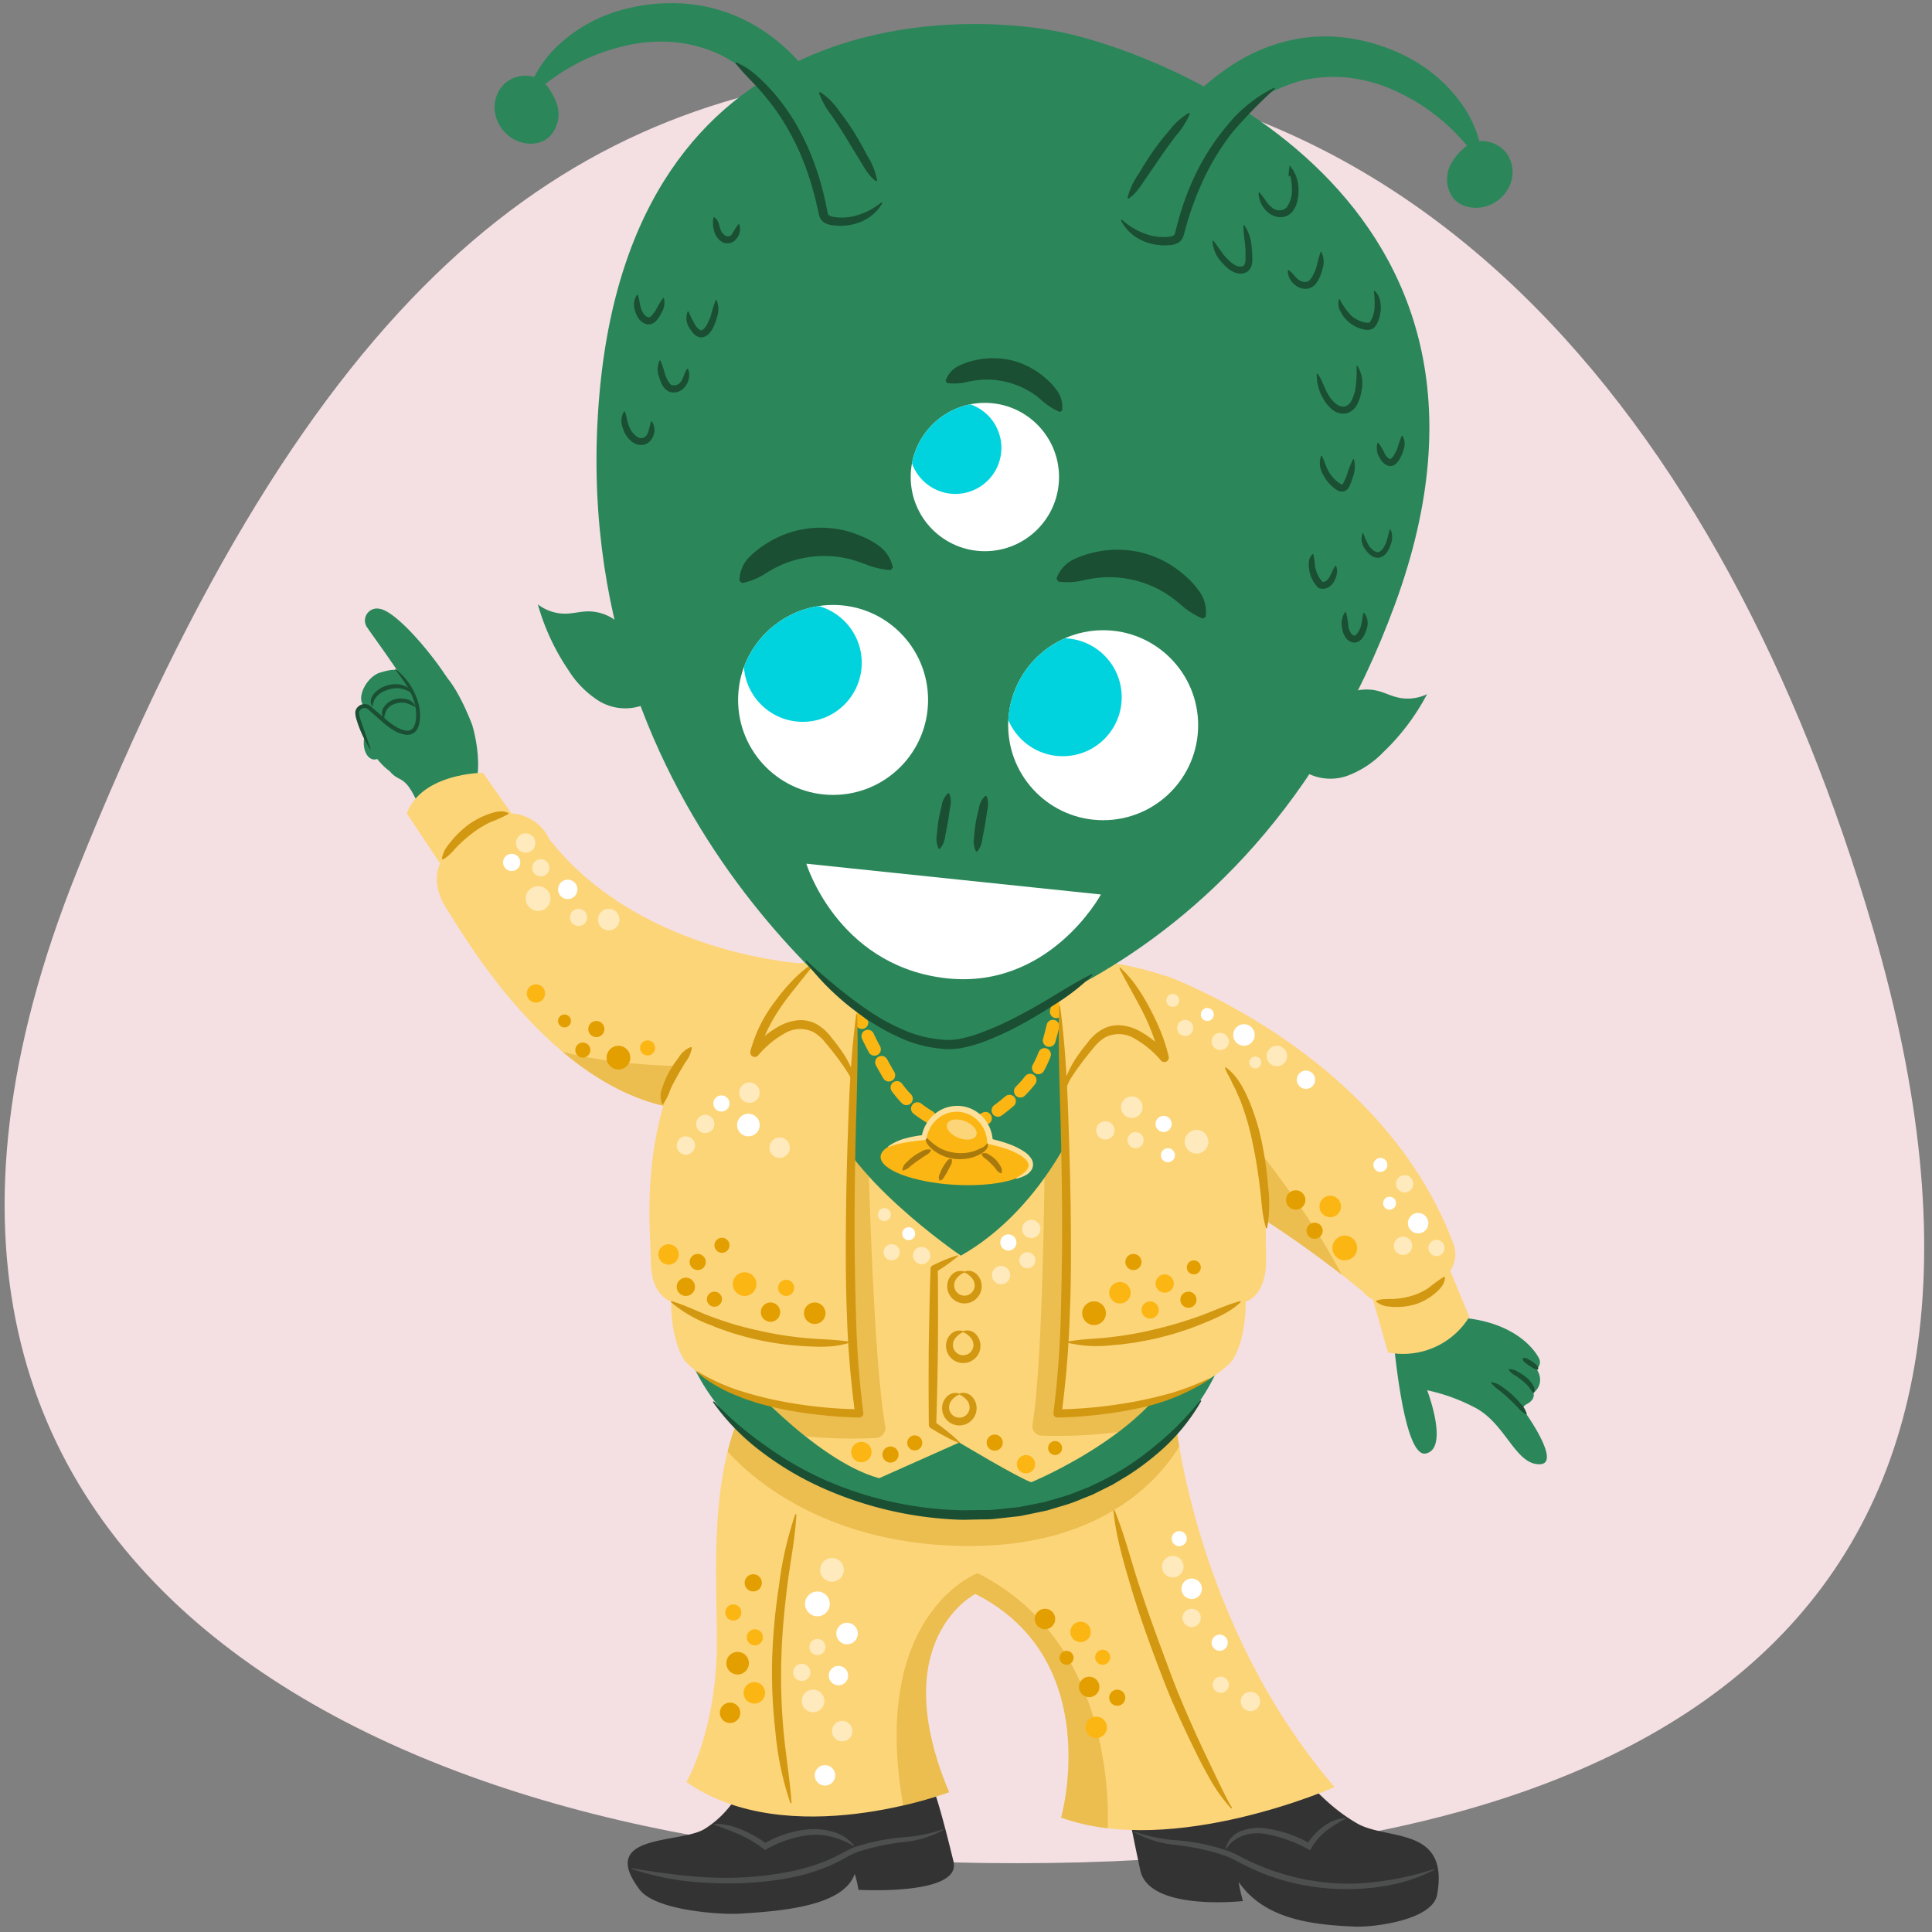 <svg xmlns="http://www.w3.org/2000/svg" xmlns:xlink="http://www.w3.org/1999/xlink" width="380" height="380" viewBox="0 0 380 380"><rect x="0" y="0" width="380" height="380" fill="#808080" stroke="none"/><defs><clipPath id="a"><path d="M158.549,189.565S126,188,108,165a8.613,8.613,0,0,0-8-5s-12,1-13,9c0,0-3,4,1,10,2.774,4.16,20,35,45,39s0-1,0-1Z" fill="#fdd579"/></clipPath><clipPath id="b"><path d="M231.134,278.5c0,1,3.946,41,31.366,73,0,0-31.639,14-53.786,6,0,0,8.786-31-16.874-44,0,0-17.819,9-5.164,39,0,0-31.638,12-51.676-2,0,0,5.99-10.13,6-27.531,0-12.969-1.729-33.444,5.878-47.469Z" fill="#fdd579"/></clipPath><clipPath id="c"><path d="M229.187,191.9S272,207,286,245a5.826,5.826,0,0,1-1.873,6.172C281,254,272,259,268,254c0,0-24-20-38-23C220.37,228.936,229.187,191.9,229.187,191.9Z" fill="#fdd579"/></clipPath><clipPath id="d"><path d="M212.012,220.27s-7.273,17.8-23.023,26.7c0,0-23.546-15.932-26.887-29.932l-17.5,52.229s15.432,17.977,28.319,21.477l15.75-7.023s11.455,6.864,14.16,7.819c0,0,25.932-10.66,29.887-26.228C232.717,265.317,221.239,233.157,212.012,220.27Z" fill="#fdd579"/></clipPath><clipPath id="e"><circle cx="216.979" cy="142.64" r="18.683" fill="#fff"/></clipPath><clipPath id="f"><circle cx="193.71" cy="93.826" r="14.588" fill="#fff"/></clipPath><clipPath id="g"><circle cx="163.858" cy="137.667" r="18.683" fill="#fff"/></clipPath></defs><path d="M368.377,182.592C406.4,312.485,334.531,368.18,193.492,366.429,85.009,365.083-42.18,314.3,15.146,171.371c46.1-114.931,95.08-151.262,158.7-157.316C276.827,4.255,339.22,82.987,368.377,182.592Z" fill="#f4dfe3"/><path d="M150.619,346.421c-4.958,4.178-5.712,9.331-12,13.29-4.733,2.982-21.21.818-12.806,11.959,3.115,4.129,15.915,4.944,19.632,4.725,8.736-.515,20.5-1.566,22.668-7.827a20.9,20.9,0,0,1,.729,3.138s20.183,1.187,18.721-5.494c-1.853-7.633-3.743-14.631-4.662-15.752C175.935,350.6,158.179,348.487,150.619,346.421Z" fill="#333"/><path d="M158.549,189.565S126,188,108,165a8.613,8.613,0,0,0-8-5s-12,1-13,9c0,0-3,4,1,10,2.774,4.16,20,35,45,39s0-1,0-1Z" fill="#fdd579"/><g clip-path="url(#a)"><path d="M135.851,209.717s-21.213.212-32.455-5.515l11.879,15.909,16.546.849Z" fill="#d29811" opacity="0.4"/></g><path d="M124.25,367.457c2.6.423,5.182.829,7.775,1.142,2.59.332,5.19.581,7.8.68a64.8,64.8,0,0,0,15.54-1.168,39.439,39.439,0,0,0,7.419-2.229,38.168,38.168,0,0,0,3.481-1.741,14.5,14.5,0,0,1,1.865-.839c.653-.224,1.277-.408,1.924-.588a40.763,40.763,0,0,1,7.84-1.357,30.948,30.948,0,0,0,7.613-1.567l.062.135a20.082,20.082,0,0,1-7.581,2.357,48.567,48.567,0,0,0-7.646,1.464c-.617.178-1.251.374-1.839.582a13.656,13.656,0,0,0-1.717.8,38.44,38.44,0,0,1-3.547,1.816,38.887,38.887,0,0,1-7.631,2.357,65.865,65.865,0,0,1-15.829,1.043,54.96,54.96,0,0,1-15.564-2.739Z" fill="#4d4e4e"/><path d="M140.474,358.725a13.318,13.318,0,0,1,5.479,1.192,22.74,22.74,0,0,1,4.92,2.79l-.661-.038a20.116,20.116,0,0,1,4.364-1.959,19.645,19.645,0,0,1,4.7-.92,13.085,13.085,0,0,1,4.786.585,7.868,7.868,0,0,1,3.951,2.647l-.1.107a14.82,14.82,0,0,0-4.134-1.8,12.3,12.3,0,0,0-4.421-.4,19.973,19.973,0,0,0-4.408.936,21.048,21.048,0,0,0-4.126,1.821l-.346.205-.315-.243a23.162,23.162,0,0,0-4.616-2.774c-1.653-.739-3.347-1.326-5.091-2Z" fill="#4d4e4e"/><path d="M249.261,343.185c6.659,4.819,9.86,10.936,17.655,15.451,5.87,3.4,18.2.485,15.743,14.035-.912,5.022-12.486,6.408-16.067,6.267-8.418-.33-17.9-1.4-22.963-8.791a31.877,31.877,0,0,0,.838,3.764s-18.3,2.068-20.164-5.942c-1.965-9.157-3.588-17.559-3.271-18.925C227.613,348.981,243.193,345.892,249.261,343.185Z" fill="#333"/><path d="M231.134,278.5c0,1,3.946,41,31.366,73,0,0-31.639,14-53.786,6,0,0,8.786-31-16.874-44,0,0-17.819,9-5.164,39,0,0-31.638,12-51.676-2,0,0,5.99-10.13,6-27.531,0-12.969-1.729-33.444,5.878-47.469Z" fill="#fdd579"/><g clip-path="url(#b)"><path d="M217.732,362.448s4.03-38.183-25.455-53.032c0,0-21.668,8.061-14.455,46.668Z" fill="#d29811" opacity="0.4"/><path d="M233.278,281.961s-8.91,22.334-43.062,22.122S141.791,283.9,141.791,283.9l1.484-12.092,91.427,1.485Z" fill="#d29811" opacity="0.4"/></g><path d="M229.187,191.9S272,207,286,245a5.826,5.826,0,0,1-1.873,6.172C281,254,272,259,268,254c0,0-24-20-38-23C220.37,228.936,229.187,191.9,229.187,191.9Z" fill="#fdd579"/><g clip-path="url(#c)"><path d="M240.217,217.354s18.455,20.788,25.88,37.97c0,0-19.728-10.394-19.728-11.03S240.217,217.354,240.217,217.354Z" fill="#d29811" opacity="0.4"/></g><path d="M242,243.5c6.8,34.4-24.281,54.5-53,54.5s-64.4-22.009-54-55.5c16-51.5,27.368-61.828,56-61.5C219.717,181.329,234,203,242,243.5Z" fill="#2b875a"/><path d="M212.012,220.27s-7.273,17.8-23.023,26.7c0,0-23.546-15.932-26.887-29.932l-17.5,52.229s15.432,17.977,28.319,21.477l15.75-7.023s11.455,6.864,14.16,7.819c0,0,25.932-10.66,29.887-26.228C232.717,265.317,221.239,233.157,212.012,220.27Z" fill="#fdd579"/><g clip-path="url(#d)"><path d="M170.693,223.611s.928,43.106,3.429,56.879a1.989,1.989,0,0,1-1.866,2.343c-5.334.26-18.632.413-27.973-3.7l10.341-62.047Z" fill="#d29811" opacity="0.4"/><path d="M205.519,223.134s-.161,43.392-2.437,57.062a1.871,1.871,0,0,0,1.792,2.174c5.244.171,18.693.122,28.04-4.191l-11.445-61.853Z" fill="#d29811" opacity="0.4"/></g><path d="M208,191s4,60,0,87c0,0,23.95.05,34-10,1-1,3-5,3-12,0,0,4-1,4-8s0-41-9-50-33-10-33-10Z" fill="#fdd579"/><path d="M208.083,197.54c-.115.5-.225.99-.333,1.463" fill="none" stroke="#fcb614" stroke-linecap="round" stroke-linejoin="round" stroke-width="2.5"/><path d="M207.092,201.834c-1.643,6.837-3.155,10.49-9.751,15.754-2.866,2.287-6.35,4.3-9.986,3.835a11.884,11.884,0,0,1-4.577-1.769c-5.83-3.538-7.663-7.553-10.925-13.541a48.227,48.227,0,0,1-5.065-14.78" fill="none" stroke="#fcb614" stroke-linecap="round" stroke-linejoin="round" stroke-width="2.5" stroke-dasharray="2.905 2.905"/><path d="M166.609,189.894c-.049-.51-.083-1.009-.1-1.5" fill="none" stroke="#fcb614" stroke-linecap="round" stroke-linejoin="round" stroke-width="2.5"/><path d="M208,191s4,60,0,87c0,0,23.95.05,34-10,1-1,3-5,3-12,0,0,4-1,4-8s0-41-9-50-33-10-33-10Z" fill="#fdd579"/><path d="M169,191s-4,60,0,87c0,0-23.95.05-34-10-1-1-3-5-3-12,0,0-4-1-4-8s-3-28,11-49c7.06-10.59,31-11,31-11Z" fill="#fdd579"/><path d="M302.858,288c4.263-.105-2.6-9.8-2.6-9.8s-1.691-1.116.079-2.054,1.272-2.184,1.272-2.184a3.273,3.273,0,0,0,1.3-2.291,3.592,3.592,0,0,0-.718-2.4,1.636,1.636,0,0,0,.587-1.934c-1.145-2.464-6.347-8.684-19.43-8.252l-9.7-.563s1.889,28.44,6.8,27.363c4.631-1.015.257-12.44.257-12.44a36.618,36.618,0,0,1,9.439,3.431C296.168,280.028,298.061,288.115,302.858,288Z" fill="#2b875a"/><path d="M300.208,278.239a6.532,6.532,0,0,1-1.8-1.551c-.55-.549-1.1-1.1-1.671-1.616-.556-.538-1.148-1.031-1.74-1.524a8.045,8.045,0,0,1-1.754-1.579l.058-.109a4.369,4.369,0,0,1,2.23.967,17.3,17.3,0,0,1,1.892,1.5,20.385,20.385,0,0,1,1.656,1.747,4.522,4.522,0,0,1,1.225,2.088Z" fill="#1b4f34"/><path d="M301.547,273.957c-.411-.484-.6-.878-.954-1.3a8.94,8.94,0,0,0-1.186-1.106c-.43-.348-.888-.67-1.355-.99a3.576,3.576,0,0,1-1.333-1.154l.053-.111a2.877,2.877,0,0,1,1.74.494,10.633,10.633,0,0,1,1.524.972,6.69,6.69,0,0,1,1.279,1.347,3.448,3.448,0,0,1,.456.852,1.172,1.172,0,0,1-.1,1.012Z" fill="#1b4f34"/><path d="M302.2,269.217c-.213.246-.458-.026-.693-.155-.251-.143-.494-.308-.745-.466-.239-.175-.484-.344-.716-.536a1.067,1.067,0,0,1-.556-.809l.065-.1a1.051,1.051,0,0,1,.976.157,8.4,8.4,0,0,1,.8.456,6.766,6.766,0,0,1,.731.583,2.692,2.692,0,0,1,.344.36.9.9,0,0,1,.123.3.606.606,0,0,1,.018.145.272.272,0,0,1-.112.25c-.181.077-.21-.012-.255-.061Z" fill="#1b4f34"/><path d="M92.88,142.6s-3.418-9.324-6.971-11.053c-3.728,2.724-15.552,17.67-7.369,21.615,4.264,2.056,2.588,9.48,10.628,6.321S92.88,142.6,92.88,142.6Z" fill="#2b875a"/><path d="M80.416,136.238c-3.476-.9-4.538-.607-7.049.88-2.645,1.566-4.083,7.994.521,7.5,2.6-5.108,5.594-1.071,6.759-2.846C81.405,140.618,83.514,136.3,80.416,136.238Z" fill="#2b875a"/><path d="M80.123,141.636a10.684,10.684,0,0,0-6.184.37c-3.326,1.133-2.966,7.387-.242,7.38,2.2-.095,1.8-5,6.751-.792C83.866,149.007,81.961,141.54,80.123,141.636Z" fill="#2b875a"/><path d="M81.737,133.115c-3.168-1.689-4.269-1.654-7.058-.8-2.939.9-5.844,6.813-1.253,7.413,3.728-4.355,5.689.271,7.238-1.181C81.671,137.6,84.735,133.9,81.737,133.115Z" fill="#2b875a"/><path d="M87.789,133.082c-3.183-4.923-10.066-13.048-13.252-13.359a2.36,2.36,0,0,0-2.49,3.417c.617,1.074,7.041,9.56,10.489,15.776C82.536,138.916,89.118,135.136,87.789,133.082Z" fill="#2b875a"/><path d="M80.528,141.723c-5.085,1.758-5.766-1.223-6.507-1.868s-4.537-1.888-3.974,1.2,4.019,9.461,7.378,11.083,5.975,4.223,9.233,2.721,4.467-4.136,3.757-7.682S87.662,139.256,80.528,141.723Z" fill="#2b875a"/><path d="M80.619,136.114a5.214,5.214,0,0,0-2.175-.737,5.767,5.767,0,0,0-2.288.335,5.074,5.074,0,0,0-1.962,1.159,3.286,3.286,0,0,0-.885,2.032l-.1.027a2.817,2.817,0,0,1-.264-.635,2.677,2.677,0,0,1,.019-.709,2.935,2.935,0,0,1,.668-1.228,5.321,5.321,0,0,1,2.248-1.457,5.845,5.845,0,0,1,2.644-.289,3.958,3.958,0,0,1,1.309.4,2.862,2.862,0,0,1,.543.436,2.44,2.44,0,0,1,.328.607Z" fill="#1b4f34"/><path d="M81.6,139.063a7.124,7.124,0,0,0-1.874-.806,4.032,4.032,0,0,0-1.961.149,3.252,3.252,0,0,0-1.6,1.049,4.045,4.045,0,0,0-.6,1.877l-.1.027a2,2,0,0,1,.08-2.34,3.736,3.736,0,0,1,1.961-1.429,4.359,4.359,0,0,1,2.394-.083A2.231,2.231,0,0,1,81.686,139Z" fill="#1b4f34"/><path d="M72.806,147.44a25.88,25.88,0,0,1-1.954-3.931c-.276-.679-.522-1.368-.745-2.08a4.271,4.271,0,0,1-.226-1.171,1.583,1.583,0,0,1,.539-1.247,1.839,1.839,0,0,1,2.5-.08l1.658,1.421,1.657,1.421a12.969,12.969,0,0,0,1.718,1.2,5.379,5.379,0,0,0,1.874.72,1.41,1.41,0,0,0,1.5-.614,4.1,4.1,0,0,0,.5-1.9,8.337,8.337,0,0,0-.113-2.081c-.5-2.788-2.24-5.176-4.023-7.452l.074-.073a12.861,12.861,0,0,1,4.692,7.388,8.886,8.886,0,0,1,.151,2.267,4.823,4.823,0,0,1-.6,2.282,2.169,2.169,0,0,1-1,.856,2.549,2.549,0,0,1-1.276.141,6.152,6.152,0,0,1-2.189-.8,11.964,11.964,0,0,1-1.857-1.294l-1.64-1.445L72.4,139.529a1.051,1.051,0,0,0-1.461.043.8.8,0,0,0-.309.682,3.6,3.6,0,0,0,.182.967c.2.682.451,1.362.686,2.045.48,1.367.968,2.732,1.405,4.131Z" fill="#1b4f34"/><path d="M219.191,297c2.053,4.918,3.258,10.034,4.93,15.019,1.634,4.994,3.434,9.932,5.279,14.866.919,2.481,1.822,4.931,2.849,7.34,1.006,2.425,2.063,4.834,3.151,7.226s2.232,4.759,3.361,7.127c1.151,2.36,2.229,4.749,3.572,7.008l-.171.139a32.664,32.664,0,0,1-4.579-6.531c-1.308-2.309-2.47-4.689-3.614-7.075s-2.245-4.791-3.305-7.22-2-4.929-2.94-7.385c-1.865-4.94-3.652-9.927-5.174-15-1.5-5.078-3.033-10.153-3.573-15.459Z" fill="#d29811"/><path d="M156.643,297.856c-.251,4.823-1.232,9.475-1.813,14.2s-1.028,9.444-1.148,14.183a118.161,118.161,0,0,0,.428,14.2c.421,4.732,1.248,9.395,1.577,14.2l-.215.047A60.094,60.094,0,0,1,152.51,340.6a103.458,103.458,0,0,1-.636-14.418,119.857,119.857,0,0,1,1.348-14.356,70.442,70.442,0,0,1,3.206-14.017Z" fill="#d29811"/><path d="M102,162l-7-10s-12,0-15,8l8,12Z" fill="#fdd579"/><path d="M284,247l5,12a15.276,15.276,0,0,1-16,7l-4-14Z" fill="#fdd579"/><path d="M244.057,256.094c-2.229,2.112-5.042,3.236-7.789,4.362a60.223,60.223,0,0,1-8.522,2.713c-1.446.369-2.925.6-4.39.881-1.48.2-2.956.428-4.449.512a25.345,25.345,0,0,1-8.913-.452l.012-.22c2.963-.6,5.847-.534,8.743-.928a67.581,67.581,0,0,0,8.576-1.552,75.526,75.526,0,0,0,8.367-2.472c2.76-.965,5.351-2.24,8.251-3.032Z" fill="#d29811"/><path d="M167.012,264.109c-3,.994-6.119.814-9.174.643a57.51,57.51,0,0,1-9.125-1.305c-1.508-.311-2.979-.776-4.461-1.187-1.458-.5-2.925-.964-4.337-1.582a25.809,25.809,0,0,1-7.971-4.583l.112-.19c2.985.873,5.594,2.292,8.439,3.273a62.938,62.938,0,0,0,8.613,2.5,70.057,70.057,0,0,0,8.863,1.452c2.993.321,5.964.27,9.017.757Z" fill="#d29811"/><path d="M284.223,251.226c-.075,1.526-1.172,2.491-2.191,3.34a11.366,11.366,0,0,1-3.556,1.946,12.758,12.758,0,0,1-3.985.552,11.977,11.977,0,0,1-1.978-.171,4.975,4.975,0,0,1-1.832-.855l.043-.216a5.917,5.917,0,0,1,1.919-.312c.608-.061,1.211.026,1.806-.054a14.669,14.669,0,0,0,3.468-.664,12.5,12.5,0,0,0,3.143-1.526,25.312,25.312,0,0,1,2.971-2.147Z" fill="#d29811"/><path d="M100,160.11a27.8,27.8,0,0,1-3.624,1.635,20.322,20.322,0,0,0-3.307,2.018,26.359,26.359,0,0,0-2.961,2.564c-.478.455-.876.985-1.365,1.442a6.454,6.454,0,0,1-1.651,1.292l-.184-.122a5.908,5.908,0,0,1,.738-2.022,18.265,18.265,0,0,1,1.276-1.675,19.379,19.379,0,0,1,3.07-2.931,16.262,16.262,0,0,1,3.751-2.061c1.323-.474,2.776-1.021,4.257-.36Z" fill="#d29811"/><path d="M220.364,190.346a22.782,22.782,0,0,1,3.267,3.791,40.031,40.031,0,0,1,2.579,4.286,48.139,48.139,0,0,1,2.128,4.554,34.551,34.551,0,0,1,1.527,4.831.881.881,0,0,1-1.521.788l-.036-.042a18.751,18.751,0,0,0-5.034-4.205A5.934,5.934,0,0,0,217.45,204a8.079,8.079,0,0,0-2.359,2.113c-.759.86-1.448,1.769-2.15,2.666-.674.915-1.35,1.826-1.955,2.779a9.425,9.425,0,0,0-1.419,3.015l-.007.041a.107.107,0,0,1-.21,0,6.729,6.729,0,0,1,.679-3.551,19.041,19.041,0,0,1,1.731-3.122c.661-.982,1.38-1.921,2.125-2.829a9.675,9.675,0,0,1,2.745-2.555,6.53,6.53,0,0,1,3.823-.891,9.6,9.6,0,0,1,3.647,1.108,18.77,18.77,0,0,1,5.592,4.671l-1.557.746a41.172,41.172,0,0,0-3.321-9.052c-1.467-2.9-3.138-5.682-4.623-8.659a.111.111,0,0,1,.045-.151A.117.117,0,0,1,220.364,190.346Z" fill="#d29811"/><path d="M160.246,189.5c-1.1,1.425-2.225,2.8-3.326,4.178s-2.2,2.758-3.2,4.2a35.086,35.086,0,0,0-2.663,4.5,22.174,22.174,0,0,0-1.744,4.822l-1.557-.746a18.77,18.77,0,0,1,5.592-4.671A9.6,9.6,0,0,1,157,200.667a6.53,6.53,0,0,1,3.823.891,9.675,9.675,0,0,1,2.745,2.555c.745.908,1.464,1.847,2.125,2.829a19.041,19.041,0,0,1,1.731,3.122,6.718,6.718,0,0,1,.678,3.551.106.106,0,0,1-.209,0l-.007-.041a9.406,9.406,0,0,0-1.42-3.015c-.6-.953-1.281-1.864-1.954-2.779-.7-.9-1.391-1.806-2.15-2.666A8.079,8.079,0,0,0,160,203a5.934,5.934,0,0,0-5.824.345,18.751,18.751,0,0,0-5.034,4.205l-.027.031a.884.884,0,0,1-1.53-.777,27.593,27.593,0,0,1,4.858-9.844,37.144,37.144,0,0,1,3.486-4.168,24.052,24.052,0,0,1,4.171-3.465.11.11,0,0,1,.153.034A.116.116,0,0,1,160.246,189.5Z" fill="#d29811"/><path d="M249.019,241.59c-.852-2.774-.87-5.476-1.235-8.206-.338-2.717-.741-5.423-1.314-8.086a51.83,51.83,0,0,0-2.14-7.844,16.666,16.666,0,0,0-.755-1.874c-.285-.608-.508-1.252-.846-1.829l-.442-.906a7.883,7.883,0,0,0-.441-.916,18.564,18.564,0,0,1-.929-1.856l.166-.146c2.358,1.7,3.67,4.37,4.746,6.943a44.184,44.184,0,0,1,2.412,8.062,67.624,67.624,0,0,1,1.158,8.288,27.449,27.449,0,0,1-.165,8.322Z" fill="#d29811"/><path d="M136.084,206.071a6.317,6.317,0,0,1-1.315,2.92c-.534.886-1.061,1.77-1.552,2.664s-.992,1.782-1.389,2.7a10.216,10.216,0,0,1-1.382,2.791l-.22-.015a4.212,4.212,0,0,1,.1-3.343,16.486,16.486,0,0,1,1.312-3.016,21.193,21.193,0,0,1,1.8-2.705,4.93,4.93,0,0,1,2.484-2.141Z" fill="#d29811"/><path d="M164.184,43.885c-2.474-6.828-5.078-13.486-8.593-19.364a43.808,43.808,0,0,0-6.054-7.968,29.362,29.362,0,0,0-7.713-5.71,26.924,26.924,0,0,0-9.191-2.54,30.182,30.182,0,0,0-9.8.736,39.506,39.506,0,0,0-18.094,9.66l-.933-.589a22.889,22.889,0,0,1,6.611-9.766,29.7,29.7,0,0,1,10.514-5.989A36.238,36.238,0,0,1,133.081.64,31.945,31.945,0,0,1,145.3,3.388a34.655,34.655,0,0,1,10.275,7.1,46.469,46.469,0,0,1,7.424,9.6,68.894,68.894,0,0,1,5.076,10.59,105.57,105.57,0,0,1,3.5,10.889Z" fill="#2b875a"/><path d="M106.943,16.057a6.165,6.165,0,0,0-7.555.258,6.484,6.484,0,0,0-2.076,5.512,7.445,7.445,0,0,0,3.04,5.111c2.16,1.57,5.367,1.875,7.448.2a6.306,6.306,0,0,0,1.8-6.445,11.673,11.673,0,0,0-3.973-5.723" fill="#2b875a"/><path d="M208.586,6.294c20.274,4.128,95.154,32.385,65.831,112.456s-97.027,87.032-97.027,87.032S110.736,162.5,117.854,78.065C124.4.433,188.311,2.165,208.586,6.294Z" fill="#2b875a"/><circle cx="216.979" cy="142.64" r="18.683" fill="#fff"/><g clip-path="url(#e)"><circle cx="209.025" cy="137.135" r="11.602" fill="#00d3dd"/></g><circle cx="193.71" cy="93.826" r="14.588" fill="#fff"/><g clip-path="url(#f)"><circle cx="187.905" cy="88.09" r="9.059" fill="#00d3dd"/></g><circle cx="163.858" cy="137.667" r="18.683" fill="#fff"/><g clip-path="url(#g)"><circle cx="157.892" cy="130.373" r="11.602" fill="#00d3dd"/></g><path d="M158.594,169.877l57.943,6.058s-10.36,19.184-31.167,16.386S158.594,169.877,158.594,169.877Z" fill="#fff"/><path d="M186.705,156.052a4.385,4.385,0,0,1,.143,2.852q-.173,1.37-.4,2.725c-.152.9-.336,1.8-.523,2.7a4.645,4.645,0,0,1-1.062,2.65l-.226-.026a4.353,4.353,0,0,1-.358-2.856c.072-.932.171-1.862.325-2.782s.356-1.833.6-2.736a4.128,4.128,0,0,1,1.281-2.58Z" fill="#1b4f34"/><path d="M194.035,156.57a4.347,4.347,0,0,1,.132,2.856q-.181,1.368-.41,2.719c-.154.9-.335,1.8-.515,2.7a4.6,4.6,0,0,1-1.048,2.657l-.226-.026a4.374,4.374,0,0,1-.373-2.853c.065-.933.162-1.867.319-2.79s.363-1.836.609-2.737a4.163,4.163,0,0,1,1.29-2.573Z" fill="#1b4f34"/><path d="M207.8,113.829a6.556,6.556,0,0,1,3.117-3.672,18.163,18.163,0,0,1,4.41-1.535,19.87,19.87,0,0,1,17.708,4.565,16.594,16.594,0,0,1,3.1,3.482,7.032,7.032,0,0,1,1.006,4.684l-.6.321a16.917,16.917,0,0,1-3.693-2.223,35.228,35.228,0,0,0-2.914-2.315,21.029,21.029,0,0,0-13.781-3.508,27.381,27.381,0,0,0-3.654.651,13.728,13.728,0,0,1-4.326.121Z" fill="#1b4f34"/><path d="M185.982,74.9a5.119,5.119,0,0,1,2.434-2.867,14.218,14.218,0,0,1,3.443-1.2,15.992,15.992,0,0,1,7.35.1,15.787,15.787,0,0,1,6.468,3.478,12.616,12.616,0,0,1,2.431,2.708,5.507,5.507,0,0,1,.787,3.657l-.471.251a13.362,13.362,0,0,1-2.883-1.736c-.771-.618-1.458-1.29-2.267-1.818a16.608,16.608,0,0,0-5.153-2.3,16.234,16.234,0,0,0-5.616-.432,21.363,21.363,0,0,0-2.854.509,10.766,10.766,0,0,1-3.378.094Z" fill="#1b4f34"/><path d="M145.451,114.277a6.56,6.56,0,0,1,1.722-4.5,18.22,18.22,0,0,1,3.65-2.911,19.869,19.869,0,0,1,18.22-1.57,16.585,16.585,0,0,1,4.082,2.254,7.032,7.032,0,0,1,2.5,4.084l-.461.5a16.949,16.949,0,0,1-4.221-.872,35.315,35.315,0,0,0-3.518-1.216,21.02,21.02,0,0,0-14.165,1.264,27.084,27.084,0,0,0-3.23,1.827,13.77,13.77,0,0,1-4.041,1.55Z" fill="#1b4f34"/><path d="M220.413,39.692a105.611,105.611,0,0,1,5.7-9.916,68.959,68.959,0,0,1,7.178-9.294,46.471,46.471,0,0,1,9.268-7.834,34.658,34.658,0,0,1,11.533-4.795,31.958,31.958,0,0,1,12.527-.131,36.245,36.245,0,0,1,11.523,4.219A29.72,29.72,0,0,1,287.171,20a22.9,22.9,0,0,1,4.422,10.933l-1.035.381a39.509,39.509,0,0,0-15.674-13.231,30.156,30.156,0,0,0-9.429-2.769,26.921,26.921,0,0,0-9.519.561,29.36,29.36,0,0,0-8.737,3.971,43.681,43.681,0,0,0-7.586,6.526c-4.667,5.012-8.606,10.977-12.454,17.137Z" fill="#2b875a"/><path d="M259.152,73.475c.993,1.416,1.353,2.981,2.184,4.276a6.469,6.469,0,0,0,1.431,1.658,2.241,2.241,0,0,0,1.716.549,2.061,2.061,0,0,0,1.329-1.176,8.617,8.617,0,0,0,.755-2.117,23.464,23.464,0,0,0,.243-4.7l.162-.052a6.633,6.633,0,0,1,.819,4.983,8.924,8.924,0,0,1-.783,2.517,3.413,3.413,0,0,1-2.255,1.918,3.556,3.556,0,0,1-2.823-.854,7.01,7.01,0,0,1-1.679-2.091,9.034,9.034,0,0,1-1.263-4.866Z" fill="#1b4f34"/><path d="M259.993,89.665c.587,1.145.8,2.173,1.379,3.136a7.209,7.209,0,0,0,2.222,2.334.9.9,0,0,0,.383.172c0,.008.057.006.178-.192a14.1,14.1,0,0,0,.7-1.516,21.712,21.712,0,0,1,1.277-3.3l.17.017a6.039,6.039,0,0,1-.27,3.7,11.307,11.307,0,0,1-.7,1.788,1.623,1.623,0,0,1-1.182.876,2.017,2.017,0,0,1-1.3-.355,7.566,7.566,0,0,1-2.577-2.915,4.368,4.368,0,0,1-.445-3.738Z" fill="#1b4f34"/><path d="M271.11,87.089a11.4,11.4,0,0,1,1.314,2.294,2.967,2.967,0,0,0,.752.79.509.509,0,0,0,.262.116.362.362,0,0,0,.165-.089,3.321,3.321,0,0,0,.672-.866,7.812,7.812,0,0,0,.559-1.112,19.372,19.372,0,0,1,.87-2.5l.17-.01a3.432,3.432,0,0,1,.14,2.905,6.926,6.926,0,0,1-.565,1.384,4.423,4.423,0,0,1-.984,1.3,1.634,1.634,0,0,1-1.1.364,1.851,1.851,0,0,1-.989-.4,3.716,3.716,0,0,1-1.042-1.257,3.538,3.538,0,0,1-.394-2.892Z" fill="#1b4f34"/><path d="M268.141,104.859a13.829,13.829,0,0,0,1.126,2.5c.487.678,1.3,1.36,1.833,1.229.582-.08,1.136-.932,1.474-1.75.351-.851.455-1.721.8-2.7l.136-.011a3.882,3.882,0,0,1-.008,3.06,5.537,5.537,0,0,1-.706,1.445,2.491,2.491,0,0,1-1.5,1.056,2.3,2.3,0,0,1-1.781-.549,4.641,4.641,0,0,1-1.081-1.228,3.217,3.217,0,0,1-.426-3.058Z" fill="#1b4f34"/><path d="M258.317,109.03a9.131,9.131,0,0,1,.252,1.59,6.177,6.177,0,0,0,.243,1.452,6.394,6.394,0,0,0,1.407,2.507l-.309-.185a1.007,1.007,0,0,0,.794-.059,2.01,2.01,0,0,0,.716-.736c.212-.333.361-.722.557-1.107a10.571,10.571,0,0,1,.66-1.208l.17.013a2.92,2.92,0,0,1,.146,1.477,4.274,4.274,0,0,1-.474,1.423,3.257,3.257,0,0,1-1.1,1.274,2.294,2.294,0,0,1-1.847.248l-.174-.051-.135-.135a6.263,6.263,0,0,1-1.666-3.153,6.744,6.744,0,0,1-.131-1.774,2.55,2.55,0,0,1,.724-1.624Z" fill="#1b4f34"/><path d="M263.506,58.848a13.63,13.63,0,0,0,2.169,3.125,5.725,5.725,0,0,0,3.2,1.506.714.714,0,0,0,.488-.069,1.6,1.6,0,0,0,.379-.578,6.325,6.325,0,0,0,.565-1.74,16.191,16.191,0,0,0-.1-3.835l.153-.077a3.8,3.8,0,0,1,1.071,1.884,6.553,6.553,0,0,1,.108,2.2,6.867,6.867,0,0,1-.576,2.148,2.773,2.773,0,0,1-.756,1.088,2.046,2.046,0,0,1-1.447.38,6.523,6.523,0,0,1-3.971-2.009,6.347,6.347,0,0,1-1.249-1.826,3.366,3.366,0,0,1-.206-2.171Z" fill="#1b4f34"/><path d="M122.911,80.943c.413,1.078.43,1.973.8,2.871a4.236,4.236,0,0,0,1.6,2.084,1.294,1.294,0,0,0,1.864-.3,3.47,3.47,0,0,0,.482-1.2c.123-.456.226-.933.4-1.484l.167-.031a3.128,3.128,0,0,1,0,3.394,2.49,2.49,0,0,1-1.645,1.2,2.8,2.8,0,0,1-1.989-.379,5.051,5.051,0,0,1-2.067-2.864,3.634,3.634,0,0,1,.217-3.319Z" fill="#1b4f34"/><path d="M129.908,70.9a20.463,20.463,0,0,1,.906,2.79c.331.828.805,1.857,1.3,2.044a1.629,1.629,0,0,0,1.807-.669c.5-.66.609-1.608,1.252-2.548l.17.021a3.606,3.606,0,0,1-.387,3.222,3.129,3.129,0,0,1-1.417,1.223,2.5,2.5,0,0,1-2.025.018,3.013,3.013,0,0,1-1.307-1.4,7.818,7.818,0,0,1-.592-1.524,3.923,3.923,0,0,1,.122-3.183Z" fill="#1b4f34"/><path d="M135.439,61.273A22.351,22.351,0,0,0,136.8,64.03a3.339,3.339,0,0,0,.926.9c.208.093.388.04.7-.253a4.054,4.054,0,0,0,.777-1.163,11.453,11.453,0,0,0,.61-1.42,26.257,26.257,0,0,1,.961-3.069l.171,0a4.812,4.812,0,0,1,.061,3.434,9.817,9.817,0,0,1-.584,1.648,5.37,5.37,0,0,1-1.02,1.58,2.346,2.346,0,0,1-.986.593,1.782,1.782,0,0,1-1.3-.128,2.647,2.647,0,0,1-.818-.676,5.636,5.636,0,0,1-.55-.743,3.538,3.538,0,0,1-.492-3.463Z" fill="#1b4f34"/><path d="M125.459,58.03c.372,1.035.343,1.863.655,2.712a5.268,5.268,0,0,0,.261.6,3.214,3.214,0,0,0,.318.49,1.528,1.528,0,0,0,.786.568c.216.042.377.008.657-.284a8.189,8.189,0,0,0,.812-1.06,20.624,20.624,0,0,1,1.474-2.456l.168.031a3.959,3.959,0,0,1-.564,3.051,7.376,7.376,0,0,1-.889,1.345,2.37,2.37,0,0,1-.809.621,1.917,1.917,0,0,1-1.142.122,2.815,2.815,0,0,1-1.57-1.109,3.456,3.456,0,0,1-.441-.771,6.413,6.413,0,0,1-.263-.778,3.325,3.325,0,0,1,.38-3.118Z" fill="#1b4f34"/><path d="M140.487,42.728c.877.571.906,1.528,1.159,2.193a2.484,2.484,0,0,0,1.075,1.46A.974.974,0,0,0,144,46.01a14.632,14.632,0,0,1,1.225-1.918l.169.027a2.774,2.774,0,0,1-.373,2.606,2.432,2.432,0,0,1-1.233,1.025,2.233,2.233,0,0,1-1.7-.118,3.446,3.446,0,0,1-1.653-2.367,5.04,5.04,0,0,1-.105-2.468Z" fill="#1b4f34"/><path d="M238.644,47.337c1.018,1.217,1.66,2.458,2.675,3.5a9.979,9.979,0,0,0,.78.733,4.387,4.387,0,0,0,.805.548,1.85,1.85,0,0,0,1.541.226c.35-.136.509-.621.524-1.354s.029-1.466-.021-2.2c-.087-1.478-.416-2.887-.371-4.477l.162-.053a8.8,8.8,0,0,1,1.45,4.418,18.333,18.333,0,0,1,.132,2.345,4.217,4.217,0,0,1-.192,1.336,2.154,2.154,0,0,1-1.054,1.235,2.415,2.415,0,0,1-1.539.183,4.272,4.272,0,0,1-1.272-.461,4.875,4.875,0,0,1-1.046-.764,11.211,11.211,0,0,1-.831-.872,6.562,6.562,0,0,1-1.905-4.288Z" fill="#1b4f34"/><path d="M247.7,37.845c1.013,1.049,1.521,2.28,2.466,2.963a2.165,2.165,0,0,0,2.854.04,5.542,5.542,0,0,0,1.083-3.34,12.023,12.023,0,0,0-.544-3.785l.746-.042a7.152,7.152,0,0,1-.683,1.027l-.162-.055a7.2,7.2,0,0,1,.081-1.23l.125-.934.622.891a7.455,7.455,0,0,1,1.111,4.16,8.492,8.492,0,0,1-.277,2.188,4.59,4.59,0,0,1-1.11,2.1,3.037,3.037,0,0,1-2.39.886,4.04,4.04,0,0,1-2.216-.922,5.162,5.162,0,0,1-1.863-3.878Z" fill="#1b4f34"/><path d="M253.436,53.108c.989.672,1.407,1.594,2.154,2.025a2.223,2.223,0,0,0,1.14.323,1.186,1.186,0,0,0,.9-.41,4.61,4.61,0,0,0,.735-1.143,9.482,9.482,0,0,0,.558-1.359,29.475,29.475,0,0,1,.81-2.968l.17-.015a4.368,4.368,0,0,1,.223,3.311,8.553,8.553,0,0,1-.538,1.61,5.839,5.839,0,0,1-.943,1.531,2.576,2.576,0,0,1-1.923.8,3.244,3.244,0,0,1-1.834-.636,3.661,3.661,0,0,1-1.607-2.992Z" fill="#1b4f34"/><path d="M264.727,120.4a16.362,16.362,0,0,1,.5,2.924,3.191,3.191,0,0,0,.46,1.15.991.991,0,0,0,.657.523c.309.152.972-.8,1.253-1.61.3-.87.3-1.719.555-2.8l.164-.047a3.361,3.361,0,0,1,.472,3.209,5.5,5.5,0,0,1-.691,1.569,2.75,2.75,0,0,1-.689.733,1.849,1.849,0,0,1-1.149.339,2.276,2.276,0,0,1-1.719-1.194,3.957,3.957,0,0,1-.558-1.693,4.128,4.128,0,0,1,.577-3.137Z" fill="#1b4f34"/><path d="M144.819,12.274a27.856,27.856,0,0,1,9.066,8.2,45.643,45.643,0,0,1,5.944,10.77,49.989,49.989,0,0,1,1.893,5.851c.273.988.492,1.988.712,2.986l.3,1.5a2.588,2.588,0,0,0,.138.535.5.5,0,0,0,.178.234,2.548,2.548,0,0,0,1.068.325,8.26,8.26,0,0,0,1.38.121,10.337,10.337,0,0,0,2.769-.361,13.91,13.91,0,0,0,5.114-2.641l.176.144A8.665,8.665,0,0,1,168.7,43.86a10.365,10.365,0,0,1-3.193.551,9.964,9.964,0,0,1-1.636-.092,4.023,4.023,0,0,1-1.8-.563,2.244,2.244,0,0,1-.779-.914,4.169,4.169,0,0,1-.288-.914l-.325-1.464c-.224-.97-.446-1.94-.721-2.895a56.946,56.946,0,0,0-1.865-5.651,48.221,48.221,0,0,0-5.549-10.465,101.537,101.537,0,0,0-7.865-9Z" fill="#1b4f34"/><path d="M172.3,35.612c-1.524-1.114-2.274-2.679-3.193-4.138l-2.675-4.389c-.878-1.457-1.818-2.87-2.769-4.291a15.86,15.86,0,0,1-2.55-4.534l.179-.141a13.078,13.078,0,0,1,3.716,3.7,50.956,50.956,0,0,1,3.013,4.286q1.353,2.246,2.545,4.543A13.758,13.758,0,0,1,172.5,35.5Z" fill="#1b4f34"/><path d="M250.761,17.425a101.57,101.57,0,0,0-8.332,8.567,48.276,48.276,0,0,0-6.1,10.155,56.72,56.72,0,0,0-2.162,5.545c-.326.938-.6,1.9-.875,2.852l-.4,1.445a4.171,4.171,0,0,1-.336.9,2.249,2.249,0,0,1-.826.871,4.028,4.028,0,0,1-1.824.467,9.955,9.955,0,0,1-1.638.005,10.359,10.359,0,0,1-3.159-.72,8.657,8.657,0,0,1-4.64-4.176l.183-.134a13.893,13.893,0,0,0,4.967,2.908,10.268,10.268,0,0,0,2.745.508,8.307,8.307,0,0,0,1.385-.047,2.546,2.546,0,0,0,1.084-.268.506.506,0,0,0,.19-.225,2.623,2.623,0,0,0,.167-.526l.375-1.48c.273-.986.545-1.973.871-2.944a49.763,49.763,0,0,1,2.2-5.743,45.646,45.646,0,0,1,6.508-10.439,27.851,27.851,0,0,1,9.489-7.706Z" fill="#1b4f34"/><path d="M221.763,38.957a13.742,13.742,0,0,1,2.186-4.742q1.309-2.235,2.783-4.4a50.842,50.842,0,0,1,3.236-4.119,13.094,13.094,0,0,1,3.908-3.5l.171.151a15.857,15.857,0,0,1-2.788,4.391c-1.025,1.369-2.038,2.731-2.993,4.139l-2.9,4.24c-1,1.408-1.827,2.932-3.408,3.962Z" fill="#1b4f34"/><path d="M288.955,28.265a6.164,6.164,0,0,1,7.333,1.833,6.481,6.481,0,0,1,.878,5.824,7.449,7.449,0,0,1-4.042,4.363c-2.44,1.083-5.641.71-7.325-1.361a6.307,6.307,0,0,1-.415-6.681,11.675,11.675,0,0,1,5.082-4.765" fill="#2b875a"/><path d="M144.819,12.274c2.776,1.161,4.9,3.3,6.875,5.462a40.355,40.355,0,0,1,5.154,7.171,45.882,45.882,0,0,1,3.519,8.079,24.36,24.36,0,0,1,1.587,8.614l-.223.044c-1.257-2.684-1.929-5.436-2.932-8.108a53.467,53.467,0,0,0-3.579-7.712,46.056,46.056,0,0,0-4.793-6.989c-1.8-2.2-3.93-4.028-5.745-6.379Z" fill="#1b4f34"/><path d="M172.3,35.612c-1.524-1.114-2.274-2.679-3.193-4.138l-2.675-4.389c-.878-1.457-1.818-2.87-2.769-4.291a15.86,15.86,0,0,1-2.55-4.534l.179-.141a13.078,13.078,0,0,1,3.716,3.7,50.956,50.956,0,0,1,3.013,4.286q1.353,2.246,2.545,4.543A13.758,13.758,0,0,1,172.5,35.5Z" fill="#1b4f34"/><path d="M263.182,137.591a9,9,0,0,1,8.061-1.636c1.132.314,2.2.837,3.339,1.141a8.739,8.739,0,0,0,6.1-.561,44.229,44.229,0,0,1-8.618,11.425,19.051,19.051,0,0,1-7.072,4.634,9.977,9.977,0,0,1-8.5-.885" fill="#2b875a"/><path d="M122.67,123.558a9,9,0,0,0-7.54-3.286c-1.173.07-2.331.357-3.5.418a8.754,8.754,0,0,1-5.844-1.824,44.272,44.272,0,0,0,6.038,12.975,19.059,19.059,0,0,0,5.946,6.01,9.98,9.98,0,0,0,8.5.913" fill="#2b875a"/><path d="M158.583,188.908c1.965,1.806,3.985,3.536,6.032,5.211s4.146,3.278,6.332,4.738a40.878,40.878,0,0,0,6.875,3.753,23.574,23.574,0,0,0,7.443,1.867l.032,0,.048.006a11.342,11.342,0,0,0,3.793-.234,27.428,27.428,0,0,0,3.835-1.138,61.672,61.672,0,0,0,7.428-3.359c2.428-1.26,4.8-2.634,7.145-4.071s4.707-2.838,7.2-4.088l.136.183a40.815,40.815,0,0,1-6.512,5.209c-2.326,1.519-4.7,2.971-7.142,4.32a59.189,59.189,0,0,1-7.618,3.556,26.1,26.1,0,0,1-4.11,1.19,13.07,13.07,0,0,1-4.439.208l.08.009a24.934,24.934,0,0,1-7.986-2.1,42.546,42.546,0,0,1-7.1-4,52,52,0,0,1-6.29-5.088,45.71,45.71,0,0,1-5.362-6.018Z" fill="#1b4f34"/><path d="M236.284,275.535a38.521,38.521,0,0,1-8.878,10.564,50.686,50.686,0,0,1-5.593,4.125l-2.984,1.79-3.115,1.554-.779.388-.807.325-1.617.646a27.575,27.575,0,0,1-3.274,1.176l-3.334,1-3.408.709-1.705.349c-.572.092-1.151.137-1.727.207l-3.459.385c-1.153.129-2.315.075-3.473.12-1.158.008-2.319.076-3.476.034a72.482,72.482,0,0,1-26.877-6.243,60.66,60.66,0,0,1-11.919-7.053,44.026,44.026,0,0,1-9.645-9.859l.183-.135a64.7,64.7,0,0,0,4.929,4.7c1.752,1.442,3.527,2.846,5.383,4.136a65.945,65.945,0,0,0,11.739,6.722,70.753,70.753,0,0,0,26.271,5.864c1.127.029,2.253-.013,3.38-.016,1.125-.035,2.257.03,3.377-.086l3.36-.345c.559-.064,1.123-.1,1.678-.186l1.656-.326,3.312-.658,3.24-.946a26.442,26.442,0,0,0,3.184-1.113l1.573-.612.786-.308.758-.37a53.326,53.326,0,0,0,11.448-7.112,58.944,58.944,0,0,0,9.618-9.551Z" fill="#1b4f34"/><circle cx="103.396" cy="165.807" r="1.909" fill="#feeabc"/><circle cx="100.638" cy="169.625" r="1.697" fill="#fff"/><circle cx="106.365" cy="170.686" r="1.697" fill="#feeabc"/><circle cx="105.835" cy="176.731" r="2.439" fill="#feeabc"/><circle cx="111.669" cy="174.928" r="1.909" fill="#fff"/><circle cx="113.79" cy="180.444" r="1.697" fill="#feeabc"/><circle cx="119.729" cy="180.868" r="2.121" fill="#feeabc"/><circle cx="244.672" cy="203.565" r="2.121" fill="#fff"/><circle cx="246.899" cy="208.975" r="1.167" fill="#feeabc"/><circle cx="251.142" cy="207.702" r="2.015" fill="#feeabc"/><circle cx="240.005" cy="204.838" r="1.697" fill="#feeabc"/><circle cx="237.46" cy="199.535" r="1.273" fill="#fff"/><circle cx="233.111" cy="202.187" r="1.591" fill="#feeabc"/><circle cx="230.672" cy="196.777" r="1.273" fill="#feeabc"/><circle cx="256.869" cy="212.369" r="1.803" fill="#fff"/><circle cx="222.611" cy="217.778" r="2.121" fill="#feeabc"/><circle cx="228.868" cy="221.066" r="1.591" fill="#fff"/><circle cx="223.353" cy="224.248" r="1.591" fill="#feeabc"/><circle cx="229.717" cy="227.217" r="1.379" fill="#fff"/><circle cx="141.897" cy="217.035" r="1.591" fill="#fff"/><circle cx="147.412" cy="214.914" r="2.015" fill="#feeabc"/><circle cx="147.2" cy="221.278" r="2.227" fill="#fff"/><circle cx="153.351" cy="225.733" r="2.015" fill="#feeabc"/><circle cx="138.715" cy="221.066" r="1.803" fill="#feeabc"/><circle cx="134.896" cy="225.308" r="1.803" fill="#feeabc"/><circle cx="235.338" cy="224.566" r="2.333" fill="#feeabc"/><circle cx="217.414" cy="222.339" r="1.803" fill="#feeabc"/><circle cx="282.536" cy="245.46" r="1.591" fill="#feeabc"/><circle cx="278.93" cy="240.581" r="2.015" fill="#fff"/><circle cx="275.961" cy="245.036" r="1.803" fill="#feeabc"/><circle cx="273.309" cy="236.657" r="1.273" fill="#fff"/><circle cx="276.279" cy="232.839" r="1.697" fill="#feeabc"/><circle cx="271.506" cy="229.127" r="1.379" fill="#fff"/><circle cx="231.944" cy="302.628" r="1.485" fill="#fff"/><circle cx="230.672" cy="308.144" r="2.121" fill="#feeabc"/><circle cx="234.384" cy="312.492" r="2.015" fill="#fff"/><circle cx="234.384" cy="318.22" r="1.803" fill="#feeabc"/><circle cx="239.899" cy="323.099" r="1.591" fill="#fff"/><circle cx="240.111" cy="331.372" r="1.591" fill="#feeabc"/><circle cx="245.945" cy="334.66" r="1.909" fill="#feeabc"/><circle cx="163.64" cy="308.78" r="2.333" fill="#feeabc"/><circle cx="160.776" cy="315.462" r="2.439" fill="#fff"/><circle cx="166.609" cy="321.296" r="2.121" fill="#fff"/><circle cx="160.776" cy="323.947" r="1.591" fill="#feeabc"/><circle cx="164.912" cy="329.569" r="1.909" fill="#fff"/><circle cx="159.927" cy="334.553" r="2.227" fill="#feeabc"/><circle cx="157.7" cy="328.932" r="1.697" fill="#feeabc"/><circle cx="165.655" cy="340.493" r="2.015" fill="#feeabc"/><circle cx="162.261" cy="349.19" r="2.015" fill="#fff"/><circle cx="205.535" cy="318.432" r="2.015" fill="#e39f00"/><circle cx="209.777" cy="326.068" r="1.379" fill="#e39f00"/><circle cx="212.535" cy="320.977" r="2.015" fill="#fcb614"/><circle cx="214.232" cy="331.796" r="2.015" fill="#e39f00"/><circle cx="215.611" cy="339.751" r="2.121" fill="#fcb614"/><circle cx="219.747" cy="333.917" r="1.591" fill="#e39f00"/><circle cx="216.883" cy="325.962" r="1.485" fill="#fcb614"/><circle cx="148.154" cy="311.326" r="1.697" fill="#e39f00"/><circle cx="144.23" cy="317.159" r="1.591" fill="#fcb614"/><circle cx="148.472" cy="322.038" r="1.591" fill="#fcb614"/><circle cx="145.078" cy="327.129" r="2.227" fill="#e39f00"/><circle cx="148.366" cy="332.963" r="2.121" fill="#fcb614"/><circle cx="143.594" cy="336.887" r="2.015" fill="#e39f00"/><circle cx="160.246" cy="258.294" r="2.121" fill="#e39f00"/><circle cx="154.624" cy="253.309" r="1.591" fill="#fcb614"/><circle cx="151.548" cy="258.082" r="1.909" fill="#e39f00"/><circle cx="146.457" cy="252.567" r="2.333" fill="#fcb614"/><circle cx="140.518" cy="255.536" r="1.485" fill="#e39f00"/><circle cx="137.23" cy="248.218" r="1.591" fill="#e39f00"/><circle cx="134.896" cy="253.097" r="1.803" fill="#e39f00"/><circle cx="131.502" cy="246.733" r="2.015" fill="#fcb614"/><circle cx="142.003" cy="244.93" r="1.485" fill="#e39f00"/><circle cx="127.366" cy="206.111" r="1.485" fill="#fcb614"/><circle cx="121.638" cy="208.02" r="2.333" fill="#e39f00"/><circle cx="117.29" cy="202.399" r="1.591" fill="#e39f00"/><circle cx="114.638" cy="206.535" r="1.485" fill="#e39f00"/><circle cx="111.032" cy="200.808" r="1.273" fill="#e39f00"/><circle cx="105.411" cy="195.398" r="1.803" fill="#fcb614"/><circle cx="254.854" cy="236.021" r="1.909" fill="#e39f00"/><circle cx="258.566" cy="242.066" r="1.591" fill="#e39f00"/><circle cx="261.642" cy="237.293" r="2.121" fill="#fcb614"/><circle cx="264.506" cy="245.46" r="2.439" fill="#fcb614"/><circle cx="215.186" cy="258.294" r="2.333" fill="#e39f00"/><circle cx="220.277" cy="254.264" r="2.121" fill="#fcb614"/><circle cx="226.217" cy="257.658" r="1.697" fill="#fcb614"/><circle cx="229.081" cy="252.461" r="1.803" fill="#fcb614"/><circle cx="222.929" cy="248.218" r="1.591" fill="#e39f00"/><circle cx="233.747" cy="255.642" r="1.591" fill="#e39f00"/><circle cx="234.808" cy="249.279" r="1.379" fill="#e39f00"/><path d="M282.162,367.752a32.623,32.623,0,0,1-7.208,2.682,41.981,41.981,0,0,1-7.643,1.069,46.018,46.018,0,0,1-15.3-1.764,45.479,45.479,0,0,1-7.182-2.873c-1.154-.58-2.248-1.209-3.384-1.677a31.968,31.968,0,0,0-3.573-1.12,50.751,50.751,0,0,0-7.461-1.276,21.117,21.117,0,0,1-7.319-2.4l.059-.134a32.954,32.954,0,0,0,7.366,1.639,40.554,40.554,0,0,1,7.613,1.148,32.66,32.66,0,0,1,3.726,1.13c1.226.493,2.352,1.128,3.479,1.679a44.5,44.5,0,0,0,7.019,2.727,43.48,43.48,0,0,0,7.371,1.552,42.357,42.357,0,0,0,7.535.307,59.217,59.217,0,0,0,14.846-2.828Z" fill="#4d4e4e"/><path d="M264.772,357.678a24.447,24.447,0,0,0-3.883,2.405,11.731,11.731,0,0,0-2.919,3.36l-.278.485-.5-.275a27.472,27.472,0,0,0-4.085-1.811,22.346,22.346,0,0,0-4.3-1.131,8.668,8.668,0,0,0-4.255.322,6.707,6.707,0,0,0-3.368,2.589l-.137-.053a5,5,0,0,1,3.142-3.468,9.688,9.688,0,0,1,4.76-.481,24.454,24.454,0,0,1,8.805,3.022l-.778.21a12.769,12.769,0,0,1,3.3-3.576,8.47,8.47,0,0,1,4.459-1.74Z" fill="#4d4e4e"/><ellipse cx="188.19" cy="224.852" rx="6.762" ry="6.524" transform="translate(-47.481 399.302) rotate(-86.582)" fill="#fcb614"/><ellipse cx="187.974" cy="228.345" rx="4.693" ry="14.796" transform="translate(-51.171 402.371) rotate(-86.582)" fill="#fcb614"/><path d="M194.265,224.934a1.211,1.211,0,0,1-.2,1.033,2.689,2.689,0,0,1-.727.707,7.438,7.438,0,0,1-1.722.855,8.711,8.711,0,0,1-3.805.415,8.549,8.549,0,0,1-3.609-1.277,7.186,7.186,0,0,1-1.476-1.234,2.87,2.87,0,0,1-.751-1.785l.137-.051a11.2,11.2,0,0,0,1.267,1.18,9.856,9.856,0,0,0,1.376.972,8.429,8.429,0,0,0,3.193,1,8.679,8.679,0,0,0,3.34-.248,9.3,9.3,0,0,0,1.562-.635,2.538,2.538,0,0,0,1.271-.935Z" fill="#a8790d"/><path d="M193.125,226.878a1.545,1.545,0,0,1,1.49.278,5.789,5.789,0,0,1,1.189.9,5.882,5.882,0,0,1,.9,1.191,1.6,1.6,0,0,1,.282,1.487l-.135.056a2.287,2.287,0,0,1-1.035-.942,10.853,10.853,0,0,0-.862-.94,11.5,11.5,0,0,0-.943-.858c-.333-.286-.72-.411-.94-1.038Z" fill="#a8790d"/><path d="M187.175,228a1.448,1.448,0,0,1-.23,1.254c-.162.359-.349.7-.525,1.052-.2.339-.384.682-.6,1.015s-.339.7-.917.883l-.134-.058a1.438,1.438,0,0,1,.087-1.294,10.546,10.546,0,0,1,.5-1.118,9.84,9.84,0,0,1,.656-1.033c.252-.322.4-.713,1.037-.782Z" fill="#a8790d"/><path d="M183.125,226.268c-.336.672-.855.836-1.32,1.154s-.926.608-1.369.939c-.457.312-.893.651-1.333.991a3.166,3.166,0,0,1-1.514.882l-.11-.1a2.387,2.387,0,0,1,.9-1.579,10.741,10.741,0,0,1,1.351-1.177,10.589,10.589,0,0,1,1.546-.905,2.3,2.3,0,0,1,1.789-.344Z" fill="#a8790d"/><path d="M199.846,231.7a10.319,10.319,0,0,0,1.428-.925,2.842,2.842,0,0,0,.962-1.165c.326-.84-.473-1.664-1.356-2.252a13.538,13.538,0,0,0-3.009-1.405,28.468,28.468,0,0,0-3.281-.883.553.553,0,0,1-.438-.514v-.008a6.3,6.3,0,0,0-1.7-4.01,5.942,5.942,0,0,0-3.888-1.861,5.82,5.82,0,0,0-4.116,1.343,6.346,6.346,0,0,0-2.189,3.811v0a.5.5,0,0,1-.45.416c-1.2.108-2.389.245-3.569.45a16.666,16.666,0,0,0-3.477.917l-.074-.127a10.273,10.273,0,0,1,3.372-1.57,21.486,21.486,0,0,1,3.653-.674l-.451.421a7.392,7.392,0,0,1,2.489-4.477,6.946,6.946,0,0,1,4.881-1.668,6.837,6.837,0,0,1,4.685,2.2,7.446,7.446,0,0,1,1.951,4.777l-.438-.522a29.451,29.451,0,0,1,3.4.969,14.54,14.54,0,0,1,3.229,1.574,4.731,4.731,0,0,1,1.36,1.346,2.094,2.094,0,0,1,.168,2.069,3.177,3.177,0,0,1-1.4,1.3,6.864,6.864,0,0,1-1.68.595Z" fill="#fee09a"/><ellipse cx="189.166" cy="222.162" rx="1.76" ry="3.069" transform="translate(-86.448 317.957) rotate(-68.752)" fill="#fdd579"/><path d="M208.525,198.016c.878,6.636,1.292,13.306,1.538,19.979s.441,13.351.529,20.032c.069,6.68.125,13.368-.16,20.053a192.694,192.694,0,0,1-1.639,20.037L208,277.2c2.5-.017,5.056-.185,7.574-.435s5.034-.624,7.528-1.07c2.487-.477,4.953-1.046,7.393-1.735a52.13,52.13,0,0,0,7.1-2.739.111.111,0,0,1,.149.048.114.114,0,0,1-.036.142,41.05,41.05,0,0,1-14.326,5.686c-2.528.533-5.083.916-7.647,1.2s-5.126.468-7.739.507a.789.789,0,0,1-.8-.777.877.877,0,0,1,.007-.115l0-.027a190.939,190.939,0,0,0,1.459-19.861c.174-6.653.283-13.315.236-19.979s-.163-13.33-.363-20-.394-13.329-.234-20.019a.11.11,0,0,1,.22-.012Z" fill="#d29811"/><path d="M168.611,199.587c.166,6.56,0,13.1-.192,19.63s-.308,13.07-.334,19.6.073,13.066.271,19.588a188.726,188.726,0,0,0,1.446,19.471l0,.022a.8.8,0,0,1-.683.9.815.815,0,0,1-.12.008c-2.835-.043-5.61-.264-8.4-.583a75.167,75.167,0,0,1-8.288-1.4c-1.362-.339-2.732-.651-4.063-1.109-.667-.225-1.343-.414-2-.668l-1.957-.789a29.128,29.128,0,0,1-7.2-4.318.11.11,0,0,1-.014-.155.113.113,0,0,1,.145-.021,39.946,39.946,0,0,0,7.457,3.5,71.409,71.409,0,0,0,7.946,2.139c2.69.559,5.413.977,8.149,1.277s5.5.486,8.221.5l-.8.93a190.52,190.52,0,0,1-1.623-19.647c-.263-6.556-.237-13.113-.17-19.663s.253-13.1.5-19.642.642-13.083,1.491-19.591a.11.11,0,0,1,.22.011Z" fill="#d29811"/><path d="M188.406,247.1a32.5,32.5,0,0,1-4.325,3.07l.367-.614c.056,2.56.036,5.119.059,7.678l-.024,7.677q-.1,7.676-.334,15.351l-.326-.615c.859.6,1.7,1.23,2.523,1.892a29.472,29.472,0,0,1,2.385,2.1.112.112,0,0,1-.121.183,29.729,29.729,0,0,1-2.865-1.376c-.93-.5-1.836-1.029-2.727-1.585a.691.691,0,0,1-.326-.576v-.04q-.083-7.677-.017-15.354l.136-7.676c.075-2.558.109-5.117.218-7.674l0-.055a.656.656,0,0,1,.365-.559,32.479,32.479,0,0,1,4.9-2.021.113.113,0,0,1,.141.075A.115.115,0,0,1,188.406,247.1Z" fill="#d29811"/><path d="M189.691,250.1a2.276,2.276,0,0,1,2.338.459,3.229,3.229,0,0,1,1.054,2.338,3.346,3.346,0,0,1-.954,2.438,3.389,3.389,0,0,1-4.874,0,3.364,3.364,0,0,1-.95-2.436,3.189,3.189,0,0,1,1.058-2.328,2.333,2.333,0,0,1,2.328-.469.1.1,0,0,1,.055.132.106.106,0,0,1-.055.055A3.685,3.685,0,0,0,188.2,251.4a2.24,2.24,0,0,0-.526,1.494,2.018,2.018,0,0,0,4.033,0,2.2,2.2,0,0,0-.528-1.485,4.037,4.037,0,0,0-1.485-1.125.1.1,0,0,1-.052-.135A.109.109,0,0,1,189.691,250.1Z" fill="#d29811"/><path d="M189.452,261.829a2.275,2.275,0,0,1,2.338.458,3.234,3.234,0,0,1,1.055,2.338,3.351,3.351,0,0,1-.955,2.438,3.389,3.389,0,0,1-4.874,0,3.364,3.364,0,0,1-.95-2.436,3.193,3.193,0,0,1,1.058-2.328,2.332,2.332,0,0,1,2.328-.468.1.1,0,0,1,.056.131.113.113,0,0,1-.056.056,3.691,3.691,0,0,0-1.494,1.115,2.24,2.24,0,0,0-.526,1.494,2.019,2.019,0,0,0,4.034,0,2.2,2.2,0,0,0-.529-1.485,4.027,4.027,0,0,0-1.485-1.124.1.1,0,0,1-.052-.135A.105.105,0,0,1,189.452,261.829Z" fill="#d29811"/><path d="M188.691,274.1a2.276,2.276,0,0,1,2.338.459,3.229,3.229,0,0,1,1.054,2.338,3.346,3.346,0,0,1-.954,2.438,3.389,3.389,0,0,1-4.874,0,3.364,3.364,0,0,1-.95-2.436,3.189,3.189,0,0,1,1.058-2.328,2.333,2.333,0,0,1,2.328-.469.1.1,0,0,1,.055.132.106.106,0,0,1-.055.055A3.685,3.685,0,0,0,187.2,275.4a2.24,2.24,0,0,0-.526,1.494,2.018,2.018,0,0,0,4.033,0,2.2,2.2,0,0,0-.528-1.485,4.037,4.037,0,0,0-1.485-1.125.1.1,0,0,1-.052-.135A.109.109,0,0,1,188.691,274.1Z" fill="#d29811"/><circle cx="198.333" cy="244.377" r="1.591" fill="#fff"/><circle cx="196.901" cy="250.794" r="1.803" fill="#feeabc"/><circle cx="201.796" cy="287.992" r="1.803" fill="#fcb614"/><circle cx="195.644" cy="283.749" r="1.591" fill="#e39f00"/><circle cx="207.523" cy="284.81" r="1.379" fill="#e39f00"/><circle cx="175.147" cy="286.09" r="1.591" fill="#e39f00"/><circle cx="169.42" cy="285.605" r="2.015" fill="#fcb614"/><circle cx="179.92" cy="283.802" r="1.485" fill="#e39f00"/><circle cx="202.836" cy="241.722" r="1.803" fill="#feeabc"/><circle cx="202.06" cy="247.879" r="1.591" fill="#feeabc"/><circle cx="181.273" cy="246.953" r="1.697" fill="#feeabc"/><circle cx="178.727" cy="242.65" r="1.273" fill="#fff"/><circle cx="175.378" cy="246.301" r="1.591" fill="#feeabc"/><circle cx="173.939" cy="238.892" r="1.273" fill="#feeabc"/></svg>
